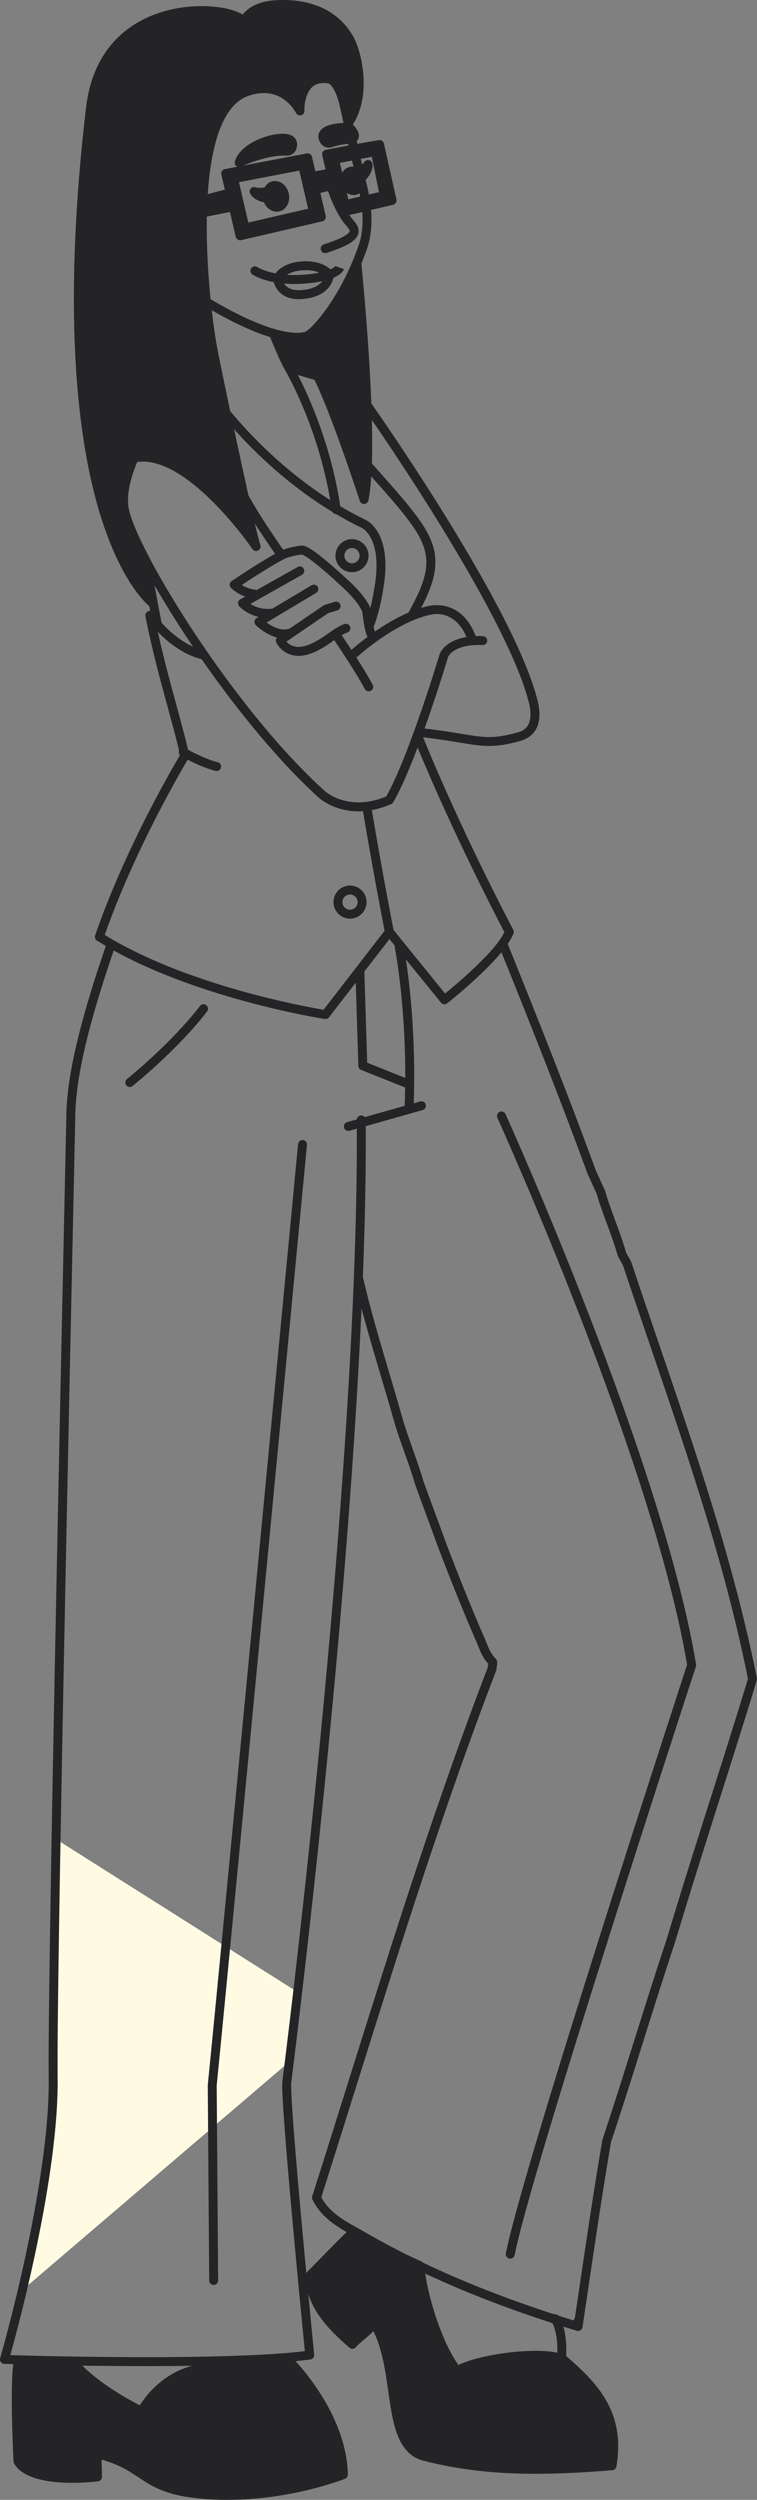 <svg xmlns="http://www.w3.org/2000/svg" id="uuid-b9d50df2-fede-4036-a41e-08898a9c567e" viewBox="0 0 508.63 1677.78"><rect x="0" y="0" width="508.63" height="1677.78" fill="#808080" stroke="none"/><defs><style>.uuid-ed13cf70-5661-4074-97d2-eb72c87a7236{fill:#242427;}.uuid-ed13cf70-5661-4074-97d2-eb72c87a7236,.uuid-909f55b2-9b37-4774-84b2-63719980d2e2{stroke-width:0px;}.uuid-909f55b2-9b37-4774-84b2-63719980d2e2{fill:#fffbe2;}</style></defs><g id="uuid-ca978ac4-4dc0-4ee4-8b87-1f08808b4fc7"><path class="uuid-909f55b2-9b37-4774-84b2-63719980d2e2" d="m35.73,1394.22c.57,43.83-11.08,102.36-20.64,142.67l179.32-153.16c1.29-10.44,3.24-26.39,5.61-46.7l-162.35-102.66c-1.36,77.28-2.22,138.82-1.94,159.84Z"></path><path class="uuid-ed13cf70-5661-4074-97d2-eb72c87a7236" d="m225.58,178.34s-.73,1.12-3.57,2.4c-2.69-2.38-8.61-6.03-19.26-5.29-10.55.74-15.48,5.16-17.6,8.02-8.13-1.55-12.13-4.15-12.18-4.18-1.37-.94-3.23-.59-4.17.78-.94,1.37-.59,3.23.78,4.17.3.2,5.01,3.32,14.38,5.12,1.29,4.91,5.83,11.43,16.73,11.43.66,0,1.33-.02,2.04-.07,16.12-1.13,20.24-9.75,21.29-14.28,5.25-2.23,6.7-4.7,7.09-5.77l-5.64-2.06s.02-.1.12-.26Zm-22.41,3.09c5.2-.37,8.86.49,11.34,1.57-2.85.58-6.4,1.08-10.84,1.39-4.03.28-7.65.26-10.88.04,2.09-1.35,5.34-2.65,10.38-3Zm-.86,13.29c-6.77.47-9.95-2.07-11.44-4.42,2.13.18,4.41.3,6.87.3,2,0,4.12-.07,6.34-.23,5.02-.35,9.11-.94,12.45-1.66-1.97,2.71-6.01,5.44-14.22,6.02Z"></path><path class="uuid-ed13cf70-5661-4074-97d2-eb72c87a7236" d="m183.02,121.7c-2.3.53-4.14,2.07-5.3,4.13-1.7.24-4.26.41-6.07-.18-1.13-.37-2.38-.03-3.17.86-.79.89-.98,2.17-.48,3.25.23.5,2.35,4.61,9.34,6.02,1.61,3.79,5.02,6.28,8.61,6.28.58,0,1.16-.07,1.74-.2,4.78-1.11,7.63-6.53,6.34-12.09-1.29-5.56-6.23-9.18-11.01-8.08Z"></path><path class="uuid-ed13cf70-5661-4074-97d2-eb72c87a7236" d="m206.24,768.44c.16-1.65-1.05-3.11-2.7-3.27-1.65-.16-3.11,1.05-3.27,2.7-.52,5.45-52.09,546.29-60.65,631.26-.01.11-.02.21-.02.32l.96,131.12c.01,1.65,1.35,2.98,3,2.98h.02c1.66-.01,2.99-1.37,2.98-3.02l-.96-130.96c8.61-85.49,60.12-625.69,60.64-631.13Z"></path><path class="uuid-ed13cf70-5661-4074-97d2-eb72c87a7236" d="m235.18,616.55c6.12,0,11.11-4.98,11.11-11.11s-4.98-11.11-11.11-11.11-11.11,4.98-11.11,11.11,4.98,11.11,11.11,11.11Zm0-16.21c2.82,0,5.11,2.29,5.11,5.11s-2.29,5.11-5.11,5.11-5.11-2.29-5.11-5.11,2.29-5.11,5.11-5.11Z"></path><path class="uuid-ed13cf70-5661-4074-97d2-eb72c87a7236" d="m236.5,384.04c6.12,0,11.11-4.98,11.11-11.11s-4.98-11.11-11.11-11.11-11.11,4.98-11.11,11.11,4.98,11.11,11.11,11.11Zm0-16.21c2.82,0,5.11,2.29,5.11,5.11s-2.29,5.11-5.11,5.11-5.11-2.29-5.11-5.11,2.29-5.11,5.11-5.11Z"></path><path class="uuid-ed13cf70-5661-4074-97d2-eb72c87a7236" d="m138.54,674.55c-1.33-.98-3.21-.7-4.19.64-.16.22-16.72,22.51-49.03,49-1.28,1.05-1.47,2.94-.42,4.22.59.72,1.45,1.1,2.32,1.1.67,0,1.34-.22,1.9-.68,32.94-27.01,49.37-49.15,50.06-50.08.98-1.33.7-3.21-.64-4.19Z"></path><path class="uuid-ed13cf70-5661-4074-97d2-eb72c87a7236" d="m508.57,1126.36c-15.35-76.75-41.02-151.86-65.84-224.5-6.02-17.61-12.24-35.82-18.25-53.86-.6-1.81-1.49-3.29-2.27-4.6-.67-1.12-1.31-2.18-1.71-3.35-2.03-7.09-4.58-13.98-7.05-20.65-2.44-6.58-4.96-13.39-6.93-20.28-.05-.18-.12-.35-.2-.52-.97-1.94-1.97-4.2-2.94-6.38-.97-2.19-1.98-4.45-2.98-6.47-18.87-51.65-38.8-101.49-59.26-152.23,1.71-2.5,3.06-4.88,3.87-7.04.3-.81.24-1.7-.16-2.46-.34-.64-34.14-64.4-60.58-129.19,10.6,1.25,18.39,2.53,24.73,3.58,7.87,1.3,13.58,2.24,19.57,2.24s11.97-.9,20.64-3.24c6.58-1.78,16.87-7.69,11.98-27.26-15.44-61.78-104.7-189.44-111.69-199.39-1.6-41.97-6.01-87.05-6.69-93.93,1.4-3.38,2.72-6.84,3.93-10.38,2.51-7.36,3.36-15.95,2.57-25.55l14.83-3.49c1.6-.38,2.6-1.97,2.24-3.58l-8.42-37.49c-.35-1.56-1.86-2.58-3.44-2.3l-14.39,2.48-.41-1.8s-.01-.05-.02-.08c.84-.82,1.21-1.72,1.36-2.35.82-3.41-2.26-6.96-3.81-8.48-.03-.12-.05-.24-.08-.36,12.51-19.64,6.13-48.63-.03-59.3C223.73,1,198.37-.79,184.44.21c-12.51.89-18.57,5.95-21.34,9.57-8.15-5.09-27.6-7.73-46.67-3.73-19.46,4.07-52.96,18.09-58.62,66.16-16.86,143.37-4.48,226.57,8.88,271.13,13.39,44.64,30.19,60.64,33.63,63.54.2,1.06.4,2.11.6,3.16-.49-.04-.99.03-1.47.24-1.28.57-2,1.94-1.73,3.32,4.21,21.67,10.05,43.08,15.21,61.97,2.77,10.16,5.41,19.84,7.39,28.13-.42,1.08-.17,2.3.61,3.13-5.13,8.61-36.87,62.86-57.03,120.93-.02.07-.03.14-.05.21-.03.11-.06.22-.08.34-.01.09-.01.18-.02.28,0,.1-.01.2,0,.3,0,.1.02.19.04.29.01.09.02.19.05.28.02.09.06.18.09.27.03.09.06.19.1.27.04.08.09.16.13.24.05.09.1.18.16.26.06.08.13.15.19.23.06.07.12.14.19.21.08.08.18.14.27.21.06.04.11.1.17.13.02.01.04.03.06.04h0c1.93,1.22,3.9,2.41,5.89,3.58-17.78,51.64-26.21,87.91-26.51,114-.11,5.33-.43,20.42-.92,42.62-2.9,133.92-11.74,541.45-10.94,602.73.95,72.51-32.28,187.27-32.61,188.42-.26.89-.09,1.85.45,2.6.54.75,1.4,1.21,2.33,1.24.17,0,2.3.08,6.02.18-2.27,16.64.06,63.3.17,65.38.02.48.16.95.41,1.37,10.06,17.15,51.72,12.48,56.43,11.89,1.53-.19,2.67-1.51,2.63-3.06l-.31-11.52c11.87,3.36,18.38,7.68,24.71,11.87,10.29,6.82,20,13.26,48.76,14.85,3.73.21,7.4.3,11.02.3,43.09,0,77.54-13.54,79.1-14.16,1.16-.46,1.91-1.6,1.89-2.84-.7-36.29-27.59-67.89-35.17-76.09,3.52-.34,6.85-.71,9.94-1.11,1.61-.21,2.76-1.66,2.6-3.27-.05-.52-1.72-17.42-3.95-40.78,4.2,14.16,15.57,25.69,27.68,36.14.6.52,1.39.78,2.19.72.8-.06,1.53-.43,2.05-1.04,1.21-1.41,3.31-3.2,5.53-5.09,2.21-1.88,4.46-3.79,6.31-5.71,5.92,12,7.99,26.46,9.99,40.5,3.08,21.57,5.99,41.94,23.75,46.5,24.98,6.41,49.43,8.76,75.32,8.76,16.42,0,33.42-.95,51.51-2.41,1.37-.11,2.49-1.14,2.72-2.49,6.11-36.34-12.49-55.81-33.79-74.15.23-4.13.31-12.36-1.89-19.75,2.99.94,6,1.88,9.05,2.81.29.09.59.13.88.13.03,0,.05,0,.08,0,0,0,0,0,.01,0,0,0,0,0,.01,0h.01s0,0,.01,0h.01s0,0,.01,0,0,0,.01,0c0,0,0,.01.01,0,0,0,.01,0,.01,0,.49-.03.98-.19,1.41-.46.59-.37,1.03-.93,1.25-1.59,0,0,0,0,0,0,0,0,0,0,0,0,0,0,0,0,0,0,0,0,0,0,0,0,0,0,0,0,0,0h0c.05-.16.09-.32.11-.48,0,0,0-.02,0-.02.03-.2.06-.41.09-.62,1.16-7.79,2.32-15.6,3.48-23.41,4.89-33.02,9.95-67.17,15.58-100.16,7.48-22.45,14.58-45.01,21.44-66.83,6.88-21.87,13.99-44.48,21.51-67.04,9.79-32.63,20.04-64.88,29.94-96.06,8.28-26.07,16.85-53.02,25.05-79.92.14-.47.17-.98.07-1.46Zm-209.53-459.55l-34.63-42.67c-1.07-5.51-8.04-41.48-14.57-80.46,4.03-.74,8.35-2,12.96-3.99.06-.03.11-.07.17-.1.07-.04.14-.07.21-.12.16-.1.3-.21.44-.33.04-.04.08-.06.12-.1.17-.17.32-.36.44-.57,0-.02.02-.03.03-.04,5.27-9.11,11.02-22.64,16.38-36.75,24.18,58.44,53.54,114.85,58.3,123.91-5.93,12.9-31.91,34.74-39.84,41.21Zm-33.77-30.86c.08.4,7.18,36.13,7.01,87.5l-25.57-10.23-1.91-61.15,16.87-21.79,3.62,4.46c-.08.39-.09.8,0,1.22Zm9.3-224.89c-8.24,3.51-16.08,8.27-22.66,12.83-.33-.89-.63-1.97-.88-3.11.07-.13.13-.26.18-.4,3.45-9.5,4.85-16.12,6.53-26.53,5.78-35.98-10.53-44.26-12.28-45.04-5.83-2.81-11.44-5.85-16.84-9.04-6.26-41.68-21.52-74.69-28.46-88.07l11.12,3.26c.73,1.48,1.49,3.09,2.27,4.81,0,.01.01.03.02.04.19.41.37.83.56,1.25.01.02.02.05.03.07.16.35.31.71.47,1.07.04.1.09.2.13.3.13.3.27.61.4.92.07.16.14.33.21.49.12.28.24.56.36.84.09.2.17.4.26.6.11.27.23.54.35.82.09.22.18.43.28.65.11.27.23.54.34.81.1.23.19.46.29.69.11.26.22.53.33.79.1.25.2.49.31.74.1.25.21.51.31.76.11.27.22.53.33.8.1.24.2.49.3.74.11.28.23.56.34.84.1.25.2.5.3.75.12.29.23.58.35.87.09.22.18.44.26.67.13.32.25.64.38.97.09.23.18.46.27.69.12.31.24.62.36.93.1.25.2.5.29.75.12.3.23.6.35.91.09.23.18.47.27.7.13.33.26.66.38,1,.08.2.16.41.23.61.14.36.27.71.41,1.07.08.21.16.41.24.62.13.35.27.71.4,1.06.08.21.16.41.23.62.14.36.28.73.41,1.1.07.2.15.39.22.59.14.37.28.75.42,1.12.07.18.14.37.21.55.14.38.29.77.43,1.15.07.2.15.39.22.59.14.37.27.74.41,1.11.07.19.14.39.21.58.14.38.28.77.42,1.15.07.18.13.36.2.53.14.39.28.77.42,1.16.07.18.13.36.2.54.14.4.29.79.43,1.19.06.16.12.32.17.47.15.41.3.82.44,1.22.05.15.11.3.16.46.15.43.31.86.46,1.28.04.1.07.21.11.31.17.46.33.93.5,1.39.03.08.06.17.09.25.17.47.34.94.5,1.41l.08.23c.17.47.33.93.5,1.4l.09.26c.16.45.32.9.48,1.35.03.09.06.18.09.26.16.46.32.92.48,1.38.02.06.04.13.07.19.16.46.33.93.49,1.38l.07.2c.16.47.32.93.48,1.39.02.05.03.1.05.15.16.47.33.94.49,1.4.01.03.02.07.03.1.17.48.33.95.49,1.42,0,.02.02.04.02.07,4.05,11.68,6.91,20.41,7.28,21.52.02.06.04.11.04.12.4,1.24,1.56,2.07,2.85,2.07.06,0,.11,0,.17,0,1.36-.08,2.5-1.06,2.77-2.39.89-4.34,1.5-9.83,1.9-16.13,1,1.12,1.99,2.24,3.01,3.39,7.9,8.87,16.06,18.04,22.57,26.79,8.34,11.22,13.36,21.35,10.76,34.37-1.78,8.91-5.96,16.81-10.39,25.17l-.87,1.64Zm-44.98,15.25c1.31-.78,2.56-1.4,3.75-1.79,1.58-.51,2.44-2.2,1.93-3.78s-2.2-2.44-3.78-1.93c-3.58,1.16-7.08,3.61-10.78,6.2-4.23,2.96-9.03,6.32-14.62,8.18-7.5,2.5-11.66-.35-13.62-2.58l27.84-19.01,6.39-1.98c1.58-.49,2.47-2.17,1.98-3.75-.49-1.58-2.17-2.47-3.75-1.98l-6.82,2.12c-.29.09-.56.22-.8.39l-22.64,15.45s-.04,0-.06.01c-5.79,2.01-11.93-1.45-15.48-4.07l33.29-19.85c1.42-.85,1.89-2.69,1.04-4.11-.85-1.42-2.69-1.89-4.11-1.04l-26.27,15.67c-6.83.91-11.89-1.25-14.85-3.16l34.69-19.53c1.44-.81,1.96-2.64,1.14-4.09-.81-1.45-2.64-1.96-4.09-1.14l-27.38,15.41c-.11-.02-.23-.06-.35-.07-4.33-.41-7.64-1.93-9.8-3.26,6.31-4.17,19.91-13,28.74-17.56,2.97-1.54,10.13-2.86,11.69-2.88.5.11,2.89.96,10.95,7.53,4.79,3.92,9.65,8.28,12.12,10.55,2.06,1.87,3.37,3.11,3.38,3.12.03.03.07.06.1.09.11.09,10.57,9.12,13.92,16.95.13.47.34,2.08.5,3.38.68,5.27,1.44,10.28,3.1,13.66-4.78,3.57-8.54,6.74-10.8,8.72-1.99-3.05-4.17-6.34-6.54-9.88Zm-22.57-286.23l-40.17,9.3-6.28-27.12,40.53-7.74,5.92,25.56Zm-40.12,192.38l-1.15-5.28c-.18-.83-.36-1.65-.54-2.51l-.64-2.95c-.49-2.26-1-4.55-1.5-6.87l-.42-1.93c-.34-1.59-.69-3.18-1.03-4.76l-.33-1.53c-.13-.61-.27-1.22-.4-1.85l-1.73-7.99c-.11-.5-.22-1.01-.32-1.49l-1.18-5.51c-.12-.56-.24-1.12-.36-1.68,14.32,15.98,36.9,37.85,66.09,55.51.51.83,1.39,1.37,2.39,1.42,5.49,3.24,11.2,6.32,17.14,9.18.03.01.1.05.14.06.14.06,13.93,6.54,8.77,38.6-.96,5.97-1.8,10.53-2.99,15.11-3.83-8.87-14.49-18.21-15.45-19.04-.26-.24-1.53-1.43-3.4-3.13-2.51-2.3-7.46-6.75-12.37-10.76-9.14-7.45-12.27-8.66-14.13-8.86-1.81-.19-8.81,1.05-13.25,2.74-12.92-18.81-16.87-25.14-23.33-36.49Zm14.56-106.27c1.7,4.21,7.03,17.16,10.03,22.14,0,0,0,0,0,0,.23.38,21.77,36.68,30.4,87.33-31.62-20.08-54.82-44.83-67.21-59.73-.5-2.37-1-4.72-1.48-7,0-.04-.01-.07-.02-.11-4.01-18.94-6.65-31.98-7.86-38.74-.76-4.22-1.92-11.95-3.05-21.86,16.59,9.56,29.4,15.01,39.19,17.98Zm55.06-118.44c.32,1.4.64,2.79.96,4.17-.87-.11-1.74-.08-2.6.12-2.08.48-3.86,1.88-4.97,3.86l-1.53-6.6,8.13-1.55Zm1.06,23.17c.54,0,1.09-.06,1.63-.19.86-.2,1.66-.55,2.39-1.04.15.75.3,1.49.43,2.22l-7.98,1.89-1.01-4.38c1.36.95,2.93,1.49,4.54,1.49Zm10.3-.38c-.35-1.86-.75-3.78-1.22-5.75-.32-1.34-.64-2.72-.97-4.09,5.38-5.44,4.66-10.28,4.55-10.84-.22-1.17-1.12-2.1-2.28-2.36-1.16-.26-2.37.19-3.08,1.15-.42.58-1,1.12-1.63,1.63-.28-1.2-.56-2.42-.84-3.64l7.43-1.42,4.78,23.73-6.75,1.6Zm-29.01-30c-.8.15-1.51.63-1.95,1.31s-.59,1.52-.41,2.31l2.21,9.55-6.84,1.23-2.25-9.7c-.36-1.57-1.9-2.58-3.49-2.27l-42.61,8.14c4.48-1.93,17.68-7.12,28.97-6.68,3.17.15,5.96-1.9,6.78-4.93.83-3.09.02-5.16-.82-6.36-1.33-1.9-3.61-3.02-6.79-3.31-9.33-.85-29.76,5.64-33.86,18.36-.37,1.14-.02,2.39.88,3.18.25.22.54.39.84.51l-8.46,1.62c-.8.15-1.51.62-1.95,1.31-.44.68-.59,1.52-.41,2.31l2.34,10.13-11.46,3.05c2.48-37.58,11.68-60.25,26.85-65.79,22.35-8.16,32.01,10.47,32.41,11.26.63,1.27,2.06,1.93,3.43,1.58,1.37-.35,2.31-1.62,2.25-3.03-.13-3.05.6-11.88,5.41-16.07,2.62-2.28,6.13-2.99,10.73-2.2.13.04.25.1.38.17.08.04.15.07.23.11.13.08.26.18.39.27.08.06.16.11.24.18.12.11.25.23.37.36.08.08.16.16.24.25.12.13.23.28.35.43.08.1.17.2.25.31.11.15.22.31.33.47.09.13.17.25.26.38.1.16.21.34.31.51.09.15.17.29.26.44.1.18.2.37.29.56.08.16.17.32.25.49.1.2.19.4.29.6.08.17.16.33.24.5.1.22.2.46.29.69.07.16.14.31.2.47.11.27.22.55.32.82.05.12.1.25.15.37.14.37.27.74.4,1.11.01.04.03.07.04.11.71,2.07,1.27,4.16,1.63,5.95,0,0,.74,3.4,1.99,9,.14.62.28,1.26.43,1.93-4.22.12-8.09.79-10.99,1.95-2.97,1.19-4.84,2.92-5.57,5.12-.45,1.39-.64,3.61,1.05,6.32,1.25,2.02,3.4,3.17,5.66,3.17.74,0,1.5-.12,2.24-.38,3.08-1.06,6.7-1.79,10.76-2.19l.25,1.1-15.32,2.93Zm-110.33,317.37c-1.58-8.19-3.16-16.57-4.73-25.1,6.45,11.18,13.94,23.28,22.16,35.66,1.24,1.87,2.48,3.72,3.73,5.57-5.38-2.47-13.11-7.21-21.17-16.13Zm-8.05-43.33s-.02-.08-.04-.12c-.08-.24-.18-.47-.32-.68-7.22-13.74-11.93-24.8-13.42-31.48-.11-.49-.2-.95-.28-1.4-.18-1.04-.3-2.12-.36-3.24,0,0,0,0,0,0-.03-.55-.05-1.11-.05-1.68,0-.06,0-.12,0-.17,0-.52,0-1.04.02-1.57,0-.09.01-.18.01-.27.02-.5.05-1.01.09-1.53,0-.11.02-.22.03-.33.04-.5.09-1.01.16-1.53.01-.12.03-.25.05-.37.07-.51.14-1.02.22-1.55.02-.13.05-.27.07-.41.09-.52.18-1.04.28-1.57.03-.14.06-.29.09-.43.11-.53.22-1.06.34-1.59.04-.15.07-.31.11-.46.13-.53.26-1.07.4-1.61.04-.16.09-.33.13-.5.14-.54.3-1.08.46-1.63.05-.18.1-.35.16-.53.16-.54.33-1.09.51-1.65.06-.19.12-.38.19-.57.18-.54.36-1.09.56-1.65.07-.21.15-.42.22-.63.19-.54.39-1.09.6-1.64.09-.23.17-.46.26-.7.2-.53.41-1.07.63-1.6.1-.26.21-.52.32-.79.08-.2.17-.41.25-.61,11.46-1.68,25.25,4.25,41.04,17.64,1.05.88,2.16,1.85,3.41,2.98.03.03.06.06.09.08.05.04.1.09.15.14s.1.09.15.14c.36.31.71.64,1.06.97.02.02.05.05.08.07.15.13.3.27.45.41l.22.21c1.37,1.29,2.71,2.59,4,3.87l.46.46c.28.28.55.55.83.84,1.15,1.17,2.29,2.35,3.41,3.54.2.21.4.42.6.63l.33.36c.14.15.28.3.42.46l.23.26s.07.08.08.08c.37.4.74.8,1.13,1.23,1.55,1.71,3.17,3.55,4.83,5.48.46.53.91,1.06,1.37,1.62l.09.1s.04.05.07.08l.32.38c.24.29.48.57.71.85h0c.05.07.11.14.17.21.29.34.57.68.85,1.03l.52.63c.32.38.63.77.93,1.16,4.97,6.18,8.23,10.8,9.16,12.14.04.06.08.12.13.19.03.05.07.1.11.15.3.44.72.81,1.2,1.04,1.07.52,2.34.35,3.25-.42.91-.77,1.27-2.01.93-3.15-.32-1.08-1.6-5.54-3.79-14.64,3.34,5.24,7.46,11.38,13.65,20.39-12.05,6.71-28.42,17.76-29.18,18.27-.73.49-1.2,1.27-1.3,2.14-.1.87.18,1.74.78,2.38.18.2,3.52,3.73,9.66,5.88l-3.33,1.88c-.79.45-1.34,1.23-1.49,2.12-.15.9.12,1.81.72,2.49.26.29,4.87,5.32,13.09,7.17l-1.33.79c-.79.47-1.32,1.28-1.44,2.19-.12.91.19,1.83.84,2.49.35.36,6.38,6.36,14.25,8.35-.76.87-.98,2.12-.48,3.22,1.66,3.63,6.62,9.12,15.02,9.12,2.21,0,4.67-.38,7.36-1.28,6.41-2.14,11.59-5.76,16.16-8.96.15-.1.29-.21.44-.31,10.3,15.37,16.84,25.82,20.49,32.74.54,1.02,1.58,1.6,2.66,1.6.47,0,.95-.11,1.4-.35,1.47-.77,2.03-2.59,1.25-4.05-2.4-4.54-5.97-10.51-10.95-18.28,5.95-5.25,28.26-23.96,49.24-28.59.07-.02.15-.04.22-.06.69-.2,16.29-4.56,24.5,14.89-14.58,2.44-17.8,10.85-17.95,11.28-.02.05-.03.1-.05.15-.2.69-20.44,68.18-35.88,95.57-25.57,10.53-40.79-3.17-41.47-3.8-46.24-41.76-94.3-112.06-117.55-156.16Zm254.86,97.02c4.2,16.79-4.78,19.22-7.72,20.02-16.27,4.4-22.1,3.44-37.67.88-6.34-1.05-14.11-2.32-24.68-3.58,8.44-23.59,15.07-45.59,15.82-48.09.39-.86,4.42-8.67,23.14-7.91,1.65.04,3.05-1.22,3.12-2.88.07-1.66-1.22-3.05-2.88-3.12-1.73-.07-3.34-.06-4.88,0-9.55-25.28-30.12-20.64-32.28-20.07-1.45.32-2.91.71-4.36,1.15,3.67-7.08,7.12-14.44,8.75-22.58,3.04-15.19-2.54-26.62-11.83-39.12-6.66-8.96-14.92-18.23-22.9-27.2-2.44-2.74-4.82-5.42-7.1-8.02.27-8.88.22-18.86-.05-29.28,20.65,30.04,92.25,136.71,105.52,189.79Zm-114.32-307.09c-1.27,3.71-2.63,7.27-4.05,10.68-.01.03-.04.06-.05.1-8.85,21.14-20.02,36.36-26.94,43.35-.18.18-.35.36-.52.53-.12.12-.23.22-.35.34-.18.18-.37.35-.54.51-.11.1-.22.2-.33.3-.17.15-.34.3-.5.44-.11.09-.21.18-.32.27-.15.13-.3.25-.45.36-.1.08-.2.16-.3.23-.13.1-.26.2-.39.29-.1.07-.2.14-.29.2-.12.08-.22.14-.33.21-.09.06-.18.11-.27.16-.1.06-.19.1-.29.15-.08.04-.16.08-.23.11-.11.05-.21.08-.31.11-.04.01-.09.03-.12.04-.19.04-.38.08-.59.12-6.17,1.17-23.62.77-62.38-22.22-1.58-15.83-2.87-35.64-2.51-55.44l15.55-3.1,3.86,16.69c.32,1.39,1.56,2.32,2.92,2.32.22,0,.45-.03.68-.08l54.6-12.64c.78-.18,1.45-.66,1.87-1.33.42-.67.56-1.49.38-2.26l-3.59-15.51,5.14-1.19c.72,2.02,2.39,6.52,4.13,10.13.71,1.49,1.41,2.87,2.08,4.12.25.47.5.93.75,1.37,0,0,0,0,0,0,.99,1.78,1.96,3.32,2.86,4.58.68.93,1.42,1.8,2.14,2.63,1.33,1.55,2.84,3.31,2.59,4.2-.23.82-2.17,3.88-17.37,8.76-1.58.51-2.45,2.2-1.94,3.77.41,1.27,1.59,2.08,2.86,2.08.3,0,.61-.05.92-.14,13.81-4.44,19.99-8.16,21.31-12.85,1.13-4-1.61-7.18-3.81-9.74-.67-.77-1.3-1.51-1.82-2.24-.13-.18-.26-.38-.4-.57l8.72-2.05c.6,8.4-.18,15.87-2.35,22.22ZM106.01,424.02c13.63,14.21,26.12,17.65,29.41,18.35,26.11,37.54,54.25,70.83,78.55,92.78.55.52,10.22,9.39,26.84,9.39,1,0,2.02-.04,3.07-.11,6.35,37.92,13.12,73.06,14.52,80.26l-41.01,53c-12.69-2.13-92.11-16.47-147.02-50.22,20.06-56.83,50.89-109.47,55.75-117.61,4.55,2.37,11.84,5.81,18.72,7.52.24.06.49.09.73.09,1.34,0,2.57-.91,2.91-2.27.4-1.61-.58-3.24-2.18-3.64-7.72-1.93-16.33-6.4-19.93-8.38-2.02-8.58-4.76-18.62-7.64-29.19-4.2-15.4-8.87-32.49-12.71-49.97Zm-12.09,1190.3c-22.26-11.49-34.08-22.07-38.59-26.63,13.02.19,27.57.32,42.6.32,10.3,0,20.83-.06,31.23-.22-20.1,5.24-31.39,20.39-35.24,26.53Zm-86.99-33.68c5.72-20.45,32.66-120.49,31.8-186.46-.8-61.18,8.04-468.63,10.94-602.52.48-22.21.81-37.3.92-42.66.29-25.28,8.5-60.63,25.82-111.08,60.04,33.23,140.95,45.84,141.82,45.97.15.02.3.03.45.03.92,0,1.8-.42,2.37-1.16l17.98-23.24,1.75,55.85c.04,1.19.78,2.25,1.88,2.69l29.57,11.83c-.06,4.01-.17,8.11-.33,12.28l-26.85,7.6c-.55-.69-1.4-1.14-2.35-1.11-1.52.01-2.75,1.15-2.94,2.61l-6.52,1.84c-1.59.45-2.52,2.11-2.07,3.7.37,1.32,1.58,2.18,2.88,2.18.27,0,.55-.04.82-.11l4.88-1.38c1.04,239.93-49.56,635.81-50.07,639.81,0,.07-.02.14-.02.22-.91,16.33,12.9,157.54,15.16,180.45-54.82,6.51-174.91,3.34-197.89,2.66Zm188.72-182.67c.93-7.28,36.76-288.62,47.26-519.83,3.98,15.06,8.36,29.8,12.65,44.19,3.04,10.22,6.19,20.79,9.19,31.44,2.03,7.09,4.58,14.26,7.06,21.18,2.44,6.84,4.97,13.91,6.94,20.82.02.06.04.12.06.18,2.51,7.02,5.05,13.89,7.51,20.53,2.46,6.63,4.99,13.48,7.51,20.53,8.59,22.55,16.55,42.29,25.05,62.11.02.05.05.11.07.16.88,1.76,1.6,3.59,2.3,5.36,1.59,4.03,3.24,8.19,6.79,11.94-.03.24-.08.53-.12.75-.1.57-.22,1.26-.27,2-35.05,91.19-64.55,185.21-93.08,276.14-8.08,25.74-16.43,52.37-24.79,78.56-.24.75-.17,1.55.17,2.25,5.23,10.46,13.89,16.6,22.95,21.8-5.77,5.54-11.4,11.3-16.86,16.91-3.19,3.28-6.5,6.67-9.73,9.91-.2.2-.36.44-.49.68-4.68-49.66-10.7-116.75-10.16-127.61Zm175.51,161.19c3.13,6.1,3.45,14.77,3.31,19.87-16.7-3.71-52.3,1.18-66.47,8.23-10.4-14.54-19.27-41.44-22.29-61.34,26.01,12.17,54.09,23.08,85.45,33.24Zm106.57-353.23c-9.91,31.21-20.17,63.48-29.94,96.07-7.51,22.52-14.63,45.16-21.52,67.05-6.88,21.87-13.99,44.48-21.48,66.95-.05.14-.09.29-.11.44-5.66,33.13-10.73,67.38-15.64,100.51-.94,6.31-1.87,12.61-2.81,18.91-.32.37-.62.86-.85,1.51-3.46-1.07-6.88-2.15-10.26-3.24-.72-.78-1.78-1.11-2.8-.91-32.45-10.55-61.36-21.9-88.09-34.64-.27-.3-.59-.57-.97-.74-4.11-1.87-8.05-3.72-11.83-5.55-10.05-5.09-19.81-10.4-29.35-15.97-10.54-5.75-20.51-11.19-26.2-21.64,8.24-25.82,16.47-52.03,24.42-77.39,28.55-91,58.08-185.1,93.14-276.25.13-.34.2-.71.2-1.08,0-.45.1-.99.2-1.56.27-1.52.68-3.81-1.08-5.56-3-3-4.35-6.42-5.92-10.38-.74-1.86-1.5-3.79-2.48-5.76-8.45-19.72-16.37-39.36-24.9-61.75-2.51-7.02-5.05-13.89-7.51-20.53-2.44-6.6-4.97-13.42-7.46-20.38-2.02-7.06-4.57-14.19-7.03-21.09-2.44-6.84-4.97-13.91-6.94-20.8-3-10.68-6.16-21.28-9.21-31.52-6.31-21.19-12.27-41.21-17.25-62.67-.06-.25-.15-.47-.26-.69,1.4-35.7,2.13-69.93,1.96-101.45l38.23-10.82c1.59-.45,2.52-2.11,2.07-3.7-.45-1.59-2.11-2.52-3.7-2.07l-4.38,1.24c1.53-44.8-2.81-80.57-5.26-96.58l23.57,29.04c.59.73,1.46,1.11,2.33,1.11.65,0,1.31-.21,1.86-.65,1.21-.96,23.57-18.69,36.45-34.28,19.99,49.6,39.46,98.39,57.91,148.88.04.11.08.21.13.31.97,1.94,1.97,4.2,2.94,6.38.96,2.15,1.94,4.37,2.93,6.37,2.02,7.02,4.55,13.85,7,20.45,2.44,6.58,4.96,13.39,6.93,20.28.01.04.02.08.04.12.6,1.81,1.49,3.29,2.27,4.6.68,1.14,1.33,2.22,1.73,3.4,6.02,18.07,12.25,36.29,18.27,53.91,25.82,75.54,50.2,146.91,65.49,222.99-8.13,26.63-16.61,53.32-24.81,79.14Z"></path><path class="uuid-ed13cf70-5661-4074-97d2-eb72c87a7236" d="m335.67,746.23c-1.51.69-2.17,2.46-1.49,3.97,1.05,2.3,104.76,231.27,127.47,367.11-7.07,21.61-111.07,339.72-121.74,395-.31,1.63.75,3.2,2.38,3.51.19.04.38.06.57.06,1.41,0,2.67-1,2.94-2.43,10.74-55.65,120.67-391.59,121.78-394.97.15-.46.19-.95.11-1.42-22.59-136.54-126.99-367.03-128.04-369.34-.69-1.51-2.47-2.18-3.97-1.49Z"></path><path class="uuid-ed13cf70-5661-4074-97d2-eb72c87a7236" d="m169.59,368.48s0,0,0,0c0,0,0,0-.01-.01,0,0,0,0,.02.02Z"></path></g></svg>